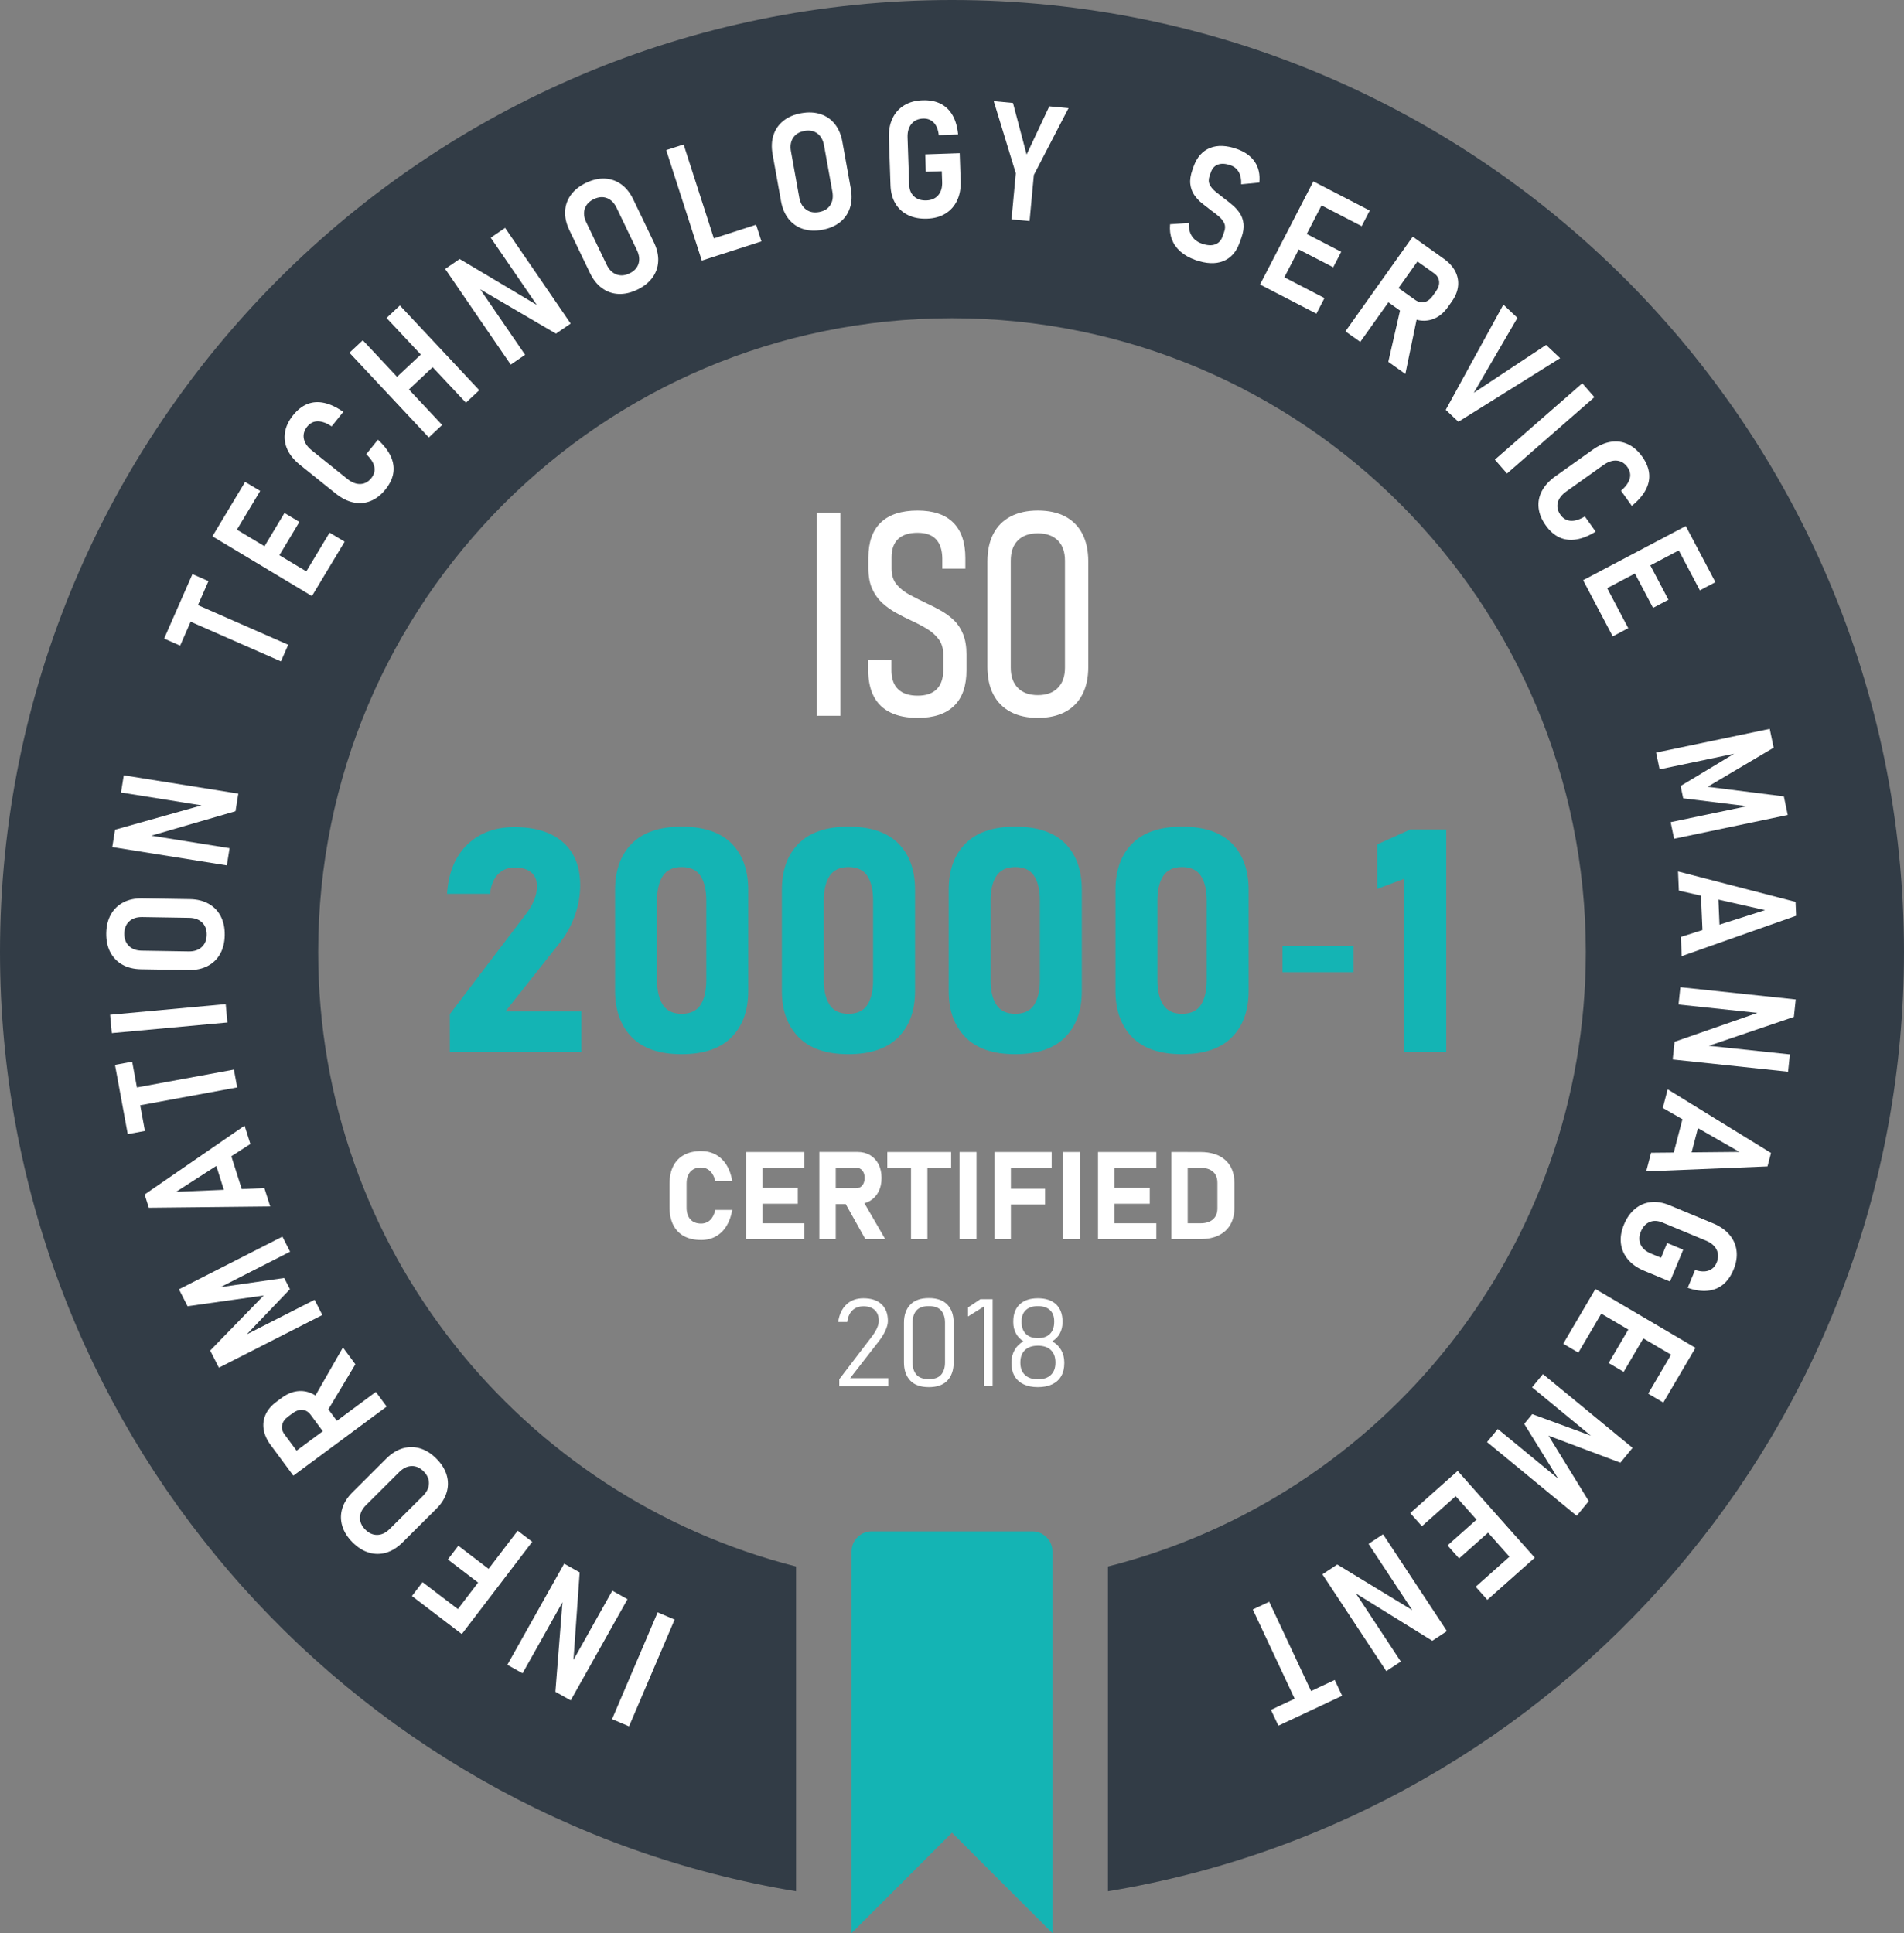 <?xml version="1.0" encoding="UTF-8"?>
<svg id="Layer_2" data-name="Layer 2" xmlns="http://www.w3.org/2000/svg" viewBox="0 0 279.467 283.734">
  <rect x="0" y="0" width="279.467" height="283.734" fill="#808080" stroke="none"/>
  <defs>
    <style>
      .cls-1 {
        fill: #14b4b4;
      }

      .cls-2 {
        fill: #fff;
      }

      .cls-3 {
        fill: #323c46;
      }

      .cls-4 {
        fill: none;
      }
    </style>
  </defs>
  <g id="Layer_1-2" data-name="Layer 1">
    <g>
      <path class="cls-1" d="M154.476,283.734v-56.022c0-1.624-1.327-2.949-2.949-2.949h-23.588c-1.622,0-2.949,1.325-2.949,2.949v56.022l14.743-14.743,14.743,14.743Z"/>
      <g>
        <rect class="cls-4" x="37.582" y="75.243" width="204.302" height="148.627"/>
        <path class="cls-2" d="M123.358,75.244v29.818h-3.445v-29.818h3.445Z"/>
        <path class="cls-2" d="M134.699,105.37c-1.586,0-2.919-.264-3.999-.79-1.08-.525-1.894-1.309-2.44-2.348s-.82-2.324-.82-3.855v-1.477l3.404-.021v1.415c-.014,1.258.308,2.208.964,2.851s1.62.964,2.892.964c1.23,0,2.164-.321,2.799-.964.637-.643.954-1.593.954-2.851v-2.174c0-.93-.222-1.691-.667-2.287-.443-.594-1.015-1.104-1.712-1.527s-1.449-.82-2.256-1.189c-.766-.355-1.521-.738-2.267-1.148-.744-.41-1.425-.896-2.04-1.456s-1.11-1.251-1.487-2.071c-.375-.82-.563-1.825-.563-3.015v-1.6c0-2.27.612-3.985,1.835-5.147,1.225-1.162,3.019-1.743,5.384-1.743,2.311,0,4.058.592,5.239,1.774,1.184,1.183,1.774,2.915,1.774,5.198v1.559h-3.384v-1.477c-.014-1.258-.321-2.204-.923-2.841-.602-.635-1.504-.953-2.707-.953-1.258,0-2.208.305-2.851.912-.643.609-.964,1.501-.964,2.677v1.661c0,.971.249,1.754.749,2.348.498.596,1.141,1.102,1.928,1.518.785.418,1.609.831,2.471,1.241.711.328,1.412.687,2.102,1.077.691.389,1.32.854,1.887,1.395.568.54,1.02,1.22,1.354,2.04.336.82.503,1.818.503,2.994v2.317c0,2.297-.604,4.037-1.815,5.219-1.209,1.184-2.99,1.774-5.342,1.774Z"/>
        <path class="cls-2" d="M152.335,105.37c-1.559,0-2.892-.294-3.999-.882s-1.952-1.438-2.532-2.553c-.582-1.114-.872-2.472-.872-4.071v-15.422c0-1.613.29-2.977.872-4.091.58-1.114,1.425-1.962,2.532-2.543s2.44-.872,3.999-.872c1.572,0,2.908.291,4.01.872,1.1.581,1.941,1.429,2.521,2.543.582,1.114.872,2.478.872,4.091v15.422c0,1.6-.29,2.957-.872,4.071-.58,1.114-1.422,1.965-2.521,2.553-1.102.588-2.438.882-4.01.882ZM152.335,102.028c1.258,0,2.235-.355,2.933-1.066s1.046-1.695,1.046-2.953v-15.709c0-1.285-.349-2.276-1.046-2.974s-1.675-1.046-2.933-1.046c-1.271,0-2.252.349-2.943,1.046-.689.697-1.035,1.688-1.035,2.974v15.709c0,1.258.346,2.242,1.035,2.953.691.711,1.672,1.066,2.943,1.066Z"/>
        <path class="cls-1" d="M66.023,154.393v-5.548l11.208-14.734c.509-.659.901-1.337,1.179-2.032.277-.697.416-1.345.416-1.943v-.045c0-.884-.285-1.564-.854-2.044-.569-.479-1.378-.719-2.426-.719-1.004,0-1.823.333-2.459.999-.637.667-1.022,1.614-1.157,2.842v.022h-6.312v-.022c.209-3.1,1.201-5.503,2.977-7.21,1.773-1.707,4.076-2.561,6.906-2.561,3.069,0,5.447.741,7.131,2.224,1.686,1.482,2.527,3.579,2.527,6.289v.022c0,1.482-.258,2.954-.775,4.413-.516,1.461-1.238,2.782-2.167,3.965l-8.041,10.152h11.163v5.93h-19.316Z"/>
        <path class="cls-1" d="M100.051,154.73c-3.249,0-5.69-.835-7.322-2.505-1.632-1.669-2.448-3.927-2.448-6.771v-14.847c0-2.89.823-5.158,2.471-6.806,1.646-1.647,4.08-2.471,7.3-2.471,3.234,0,5.671.82,7.312,2.459,1.639,1.641,2.459,3.912,2.459,6.817v14.847c0,2.89-.824,5.158-2.471,6.806-1.647,1.647-4.08,2.471-7.3,2.471ZM100.051,148.8c1.288,0,2.212-.438,2.774-1.313.561-.877.842-2.078.842-3.605v-11.702c0-1.542-.281-2.748-.842-3.616-.562-.868-1.486-1.303-2.774-1.303-1.272,0-2.194.435-2.763,1.303-.569.868-.854,2.074-.854,3.616v11.702c0,1.527.284,2.729.854,3.605.568.875,1.49,1.313,2.763,1.313Z"/>
        <path class="cls-1" d="M124.534,154.73c-3.249,0-5.69-.835-7.322-2.505-1.632-1.669-2.448-3.927-2.448-6.771v-14.847c0-2.89.823-5.158,2.471-6.806,1.646-1.647,4.08-2.471,7.3-2.471,3.234,0,5.671.82,7.312,2.459,1.639,1.641,2.459,3.912,2.459,6.817v14.847c0,2.89-.824,5.158-2.471,6.806-1.647,1.647-4.08,2.471-7.3,2.471ZM124.534,148.8c1.288,0,2.212-.438,2.774-1.313.561-.877.842-2.078.842-3.605v-11.702c0-1.542-.281-2.748-.842-3.616-.562-.868-1.486-1.303-2.774-1.303-1.272,0-2.194.435-2.763,1.303-.569.868-.854,2.074-.854,3.616v11.702c0,1.527.284,2.729.854,3.605.568.875,1.49,1.313,2.763,1.313Z"/>
        <path class="cls-1" d="M149.016,154.73c-3.249,0-5.69-.835-7.322-2.505-1.632-1.669-2.448-3.927-2.448-6.771v-14.847c0-2.89.823-5.158,2.471-6.806,1.646-1.647,4.08-2.471,7.3-2.471,3.234,0,5.671.82,7.312,2.459,1.639,1.641,2.459,3.912,2.459,6.817v14.847c0,2.89-.824,5.158-2.471,6.806-1.647,1.647-4.08,2.471-7.3,2.471ZM149.016,148.8c1.288,0,2.212-.438,2.774-1.313.561-.877.842-2.078.842-3.605v-11.702c0-1.542-.281-2.748-.842-3.616-.562-.868-1.486-1.303-2.774-1.303-1.272,0-2.194.435-2.763,1.303-.569.868-.854,2.074-.854,3.616v11.702c0,1.527.284,2.729.854,3.605.568.875,1.49,1.313,2.763,1.313Z"/>
        <path class="cls-1" d="M173.498,154.73c-3.249,0-5.69-.835-7.322-2.505-1.632-1.669-2.448-3.927-2.448-6.771v-14.847c0-2.89.823-5.158,2.471-6.806,1.646-1.647,4.08-2.471,7.3-2.471,3.234,0,5.671.82,7.312,2.459,1.639,1.641,2.459,3.912,2.459,6.817v14.847c0,2.89-.824,5.158-2.471,6.806-1.647,1.647-4.08,2.471-7.3,2.471ZM173.498,148.8c1.288,0,2.212-.438,2.774-1.313.561-.877.842-2.078.842-3.605v-11.702c0-1.542-.281-2.748-.842-3.616-.562-.868-1.486-1.303-2.774-1.303-1.272,0-2.194.435-2.763,1.303-.569.868-.854,2.074-.854,3.616v11.702c0,1.527.284,2.729.854,3.605.568.875,1.49,1.313,2.763,1.313Z"/>
        <path class="cls-1" d="M188.24,138.827h10.43v3.867h-10.43v-3.867Z"/>
        <path class="cls-1" d="M212.276,121.735v32.658h-6.154v-25.426l-3.976,1.505v-6.536l4.874-2.201h5.256Z"/>
        <path class="cls-2" d="M102.903,181.995c-.979,0-1.812-.186-2.501-.558-.688-.372-1.214-.914-1.577-1.627-.363-.711-.545-1.571-.545-2.579v-3.507c0-1.014.182-1.875.545-2.584s.89-1.251,1.577-1.626c.689-.375,1.522-.562,2.501-.562.809,0,1.528.173,2.157.519.631.346,1.152.847,1.564,1.503.414.656.699,1.453.857,2.391h-2.496c-.094-.428-.238-.789-.436-1.085-.195-.296-.434-.523-.711-.682-.279-.158-.591-.237-.937-.237-.674,0-1.196.206-1.569.62-.371.412-.558.994-.558,1.744v3.507c0,.75.187,1.33.558,1.74.373.41.896.615,1.569.615.527,0,.973-.174,1.336-.522s.612-.843.747-1.481h2.496c-.164.932-.453,1.728-.865,2.386-.414.66-.934,1.162-1.561,1.508s-1.345.519-2.153.519Z"/>
        <path class="cls-2" d="M109.503,181.864v-12.779h2.408v12.779h-2.408ZM110.373,171.405v-2.32h7.69v2.32h-7.69ZM110.373,176.678v-2.32h6.724v2.32h-6.724ZM110.373,181.864v-2.32h7.69v2.32h-7.69Z"/>
        <path class="cls-2" d="M120.261,181.864v-12.788h2.408v12.788h-2.408ZM121.219,176.722v-2.32h4.447c.375,0,.675-.138.901-.413.225-.275.341-.639.347-1.09,0-.451-.112-.814-.339-1.09-.225-.275-.528-.413-.909-.413h-4.447v-2.32h4.641c.709,0,1.329.158,1.858.475.531.316.942.762,1.235,1.336s.439,1.245.439,2.013-.147,1.438-.444,2.013c-.295.574-.707,1.02-1.234,1.336s-1.146.475-1.854.475h-4.641ZM127.011,181.864l-3.103-5.537,2.575-.404,3.445,5.941h-2.918Z"/>
        <path class="cls-2" d="M130.237,171.405v-2.32h9.369v2.32h-9.369ZM133.717,181.864v-11.733h2.408v11.733h-2.408Z"/>
        <path class="cls-2" d="M143.332,169.084v12.779h-2.496v-12.779h2.496Z"/>
        <path class="cls-2" d="M145.969,181.864v-12.779h2.408v12.779h-2.408ZM146.848,171.405v-2.32h7.515v2.32h-7.515ZM146.848,176.792v-2.32h6.548v2.32h-6.548Z"/>
        <path class="cls-2" d="M158.529,169.084v12.779h-2.496v-12.779h2.496Z"/>
        <path class="cls-2" d="M161.165,181.864v-12.779h2.408v12.779h-2.408ZM162.035,171.405v-2.32h7.69v2.32h-7.69ZM162.035,176.678v-2.32h6.724v2.32h-6.724ZM162.035,181.864v-2.32h7.69v2.32h-7.69Z"/>
        <path class="cls-2" d="M171.923,181.864v-12.779h2.408v12.779h-2.408ZM173.136,181.864v-2.32h3.067c.791,0,1.403-.191,1.837-.576.434-.383.65-.921.65-1.612v-3.762c0-.697-.217-1.236-.65-1.617s-1.046-.571-1.837-.571h-3.067v-2.32h3.015c1.605,0,2.847.4,3.722,1.199.877.801,1.314,1.927,1.314,3.38v3.621c0,.908-.188,1.707-.562,2.396s-.936,1.225-1.684,1.607c-.746.385-1.68.576-2.799.576h-3.006Z"/>
        <path class="cls-2" d="M123.188,203.463v-1.028l4.808-6.293c.316-.416.561-.82.734-1.213.172-.393.259-.741.259-1.046v-.018c0-.68-.196-1.205-.589-1.578-.393-.371-.946-.558-1.661-.558-.668,0-1.208.199-1.622.598-.412.398-.666.964-.76,1.696v.009h-1.327v-.009c.158-1.102.56-1.955,1.204-2.562.645-.605,1.474-.909,2.487-.909,1.148,0,2.036.29,2.663.87s.94,1.4.94,2.461v.009c0,.398-.116.855-.347,1.371-.232.516-.556,1.043-.972,1.582l-4.228,5.44h5.616v1.178h-7.207Z"/>
        <path class="cls-2" d="M136.327,203.595c-1.219,0-2.131-.326-2.738-.979-.605-.653-.909-1.537-.909-2.65v-5.81c0-1.131.308-2.019.923-2.663s1.523-.967,2.725-.967c1.207,0,2.117.32,2.729.963.613.641.919,1.53.919,2.667v5.81c0,1.131-.306,2.019-.919,2.663-.611.645-1.521.967-2.729.967ZM136.327,202.417c.838,0,1.444-.218,1.819-.655.375-.436.562-1.035.562-1.797v-5.81c0-.768-.188-1.368-.562-1.802s-.981-.65-1.819-.65-1.444.217-1.819.65-.562,1.034-.562,1.802v5.81c0,.762.188,1.361.562,1.797.375.438.981.655,1.819.655Z"/>
        <path class="cls-2" d="M145.697,190.684v12.779h-1.266v-11.707l-2.347,1.468v-1.327l1.819-1.213h1.793Z"/>
        <path class="cls-2" d="M152.341,203.595c-.82,0-1.52-.138-2.096-.413-.578-.275-1.019-.674-1.323-1.195s-.457-1.154-.457-1.898v-.123c0-.68.153-1.289.462-1.828.307-.539.739-.961,1.296-1.266-.475-.287-.843-.674-1.103-1.16-.262-.486-.392-1.028-.392-1.626v-.132c0-1.084.315-1.922.944-2.514.631-.592,1.52-.888,2.668-.888s2.037.296,2.668.888c.629.592.944,1.43.944,2.514v.132c0,.615-.132,1.165-.396,1.647-.264.484-.639.863-1.125,1.139.568.305,1.008.727,1.318,1.266s.466,1.148.466,1.828v.123c0,.744-.152,1.377-.457,1.898s-.745.92-1.323,1.195c-.576.275-1.275.413-2.096.413ZM152.341,202.444c.82,0,1.455-.212,1.902-.637.449-.425.673-1.027.673-1.807v-.035c0-.779-.224-1.383-.673-1.811-.447-.428-1.082-.642-1.902-.642-.814,0-1.447.214-1.898.642s-.677,1.034-.677,1.819v.044c0,.768.226,1.364.677,1.789s1.084.637,1.898.637ZM152.341,196.406c.762,0,1.351-.206,1.767-.62.416-.412.624-.997.624-1.753v-.123c0-.703-.208-1.246-.624-1.63s-1.005-.576-1.767-.576-1.351.193-1.767.58-.624.932-.624,1.635v.132c0,.744.208,1.323.624,1.735.416.414,1.005.62,1.767.62Z"/>
      </g>
      <path class="cls-3" d="M139.734,0C62.561,0,0,62.561,0,139.734c0,69.376,50.562,126.933,116.844,137.857v-47.67c-40.309-10.199-70.138-46.708-70.138-90.187,0-51.378,41.65-93.028,93.028-93.028s93.028,41.65,93.028,93.028c0,43.479-29.829,79.988-70.139,90.187v47.67c66.282-10.924,116.844-68.481,116.844-137.857C279.467,62.561,216.906,0,139.734,0Z"/>
      <g>
        <circle class="cls-4" cx="139.734" cy="138.795" r="115.454"/>
        <path class="cls-2" d="M89.839,252.325l6.691-15.671,2.49,1.063-6.691,15.67-2.49-1.062Z"/>
        <path class="cls-2" d="M92.104,234.726l-8.337,14.847-2.248-1.262,1.098-13.899.443-.141-6.363,11.331-2.229-1.25,8.338-14.848,2.277,1.28-.96,13.559-.433.147,6.186-11.016,2.228,1.251Z"/>
        <path class="cls-2" d="M68.381,237.072l-1.558,2.04-6.362-4.856,1.558-2.04,6.362,4.856ZM78.12,226.298l-10.336,13.546-2.135-1.629,10.338-13.545,2.133,1.628ZM72.888,231.164l-1.535,2.013-5.617-4.287,1.535-2.012,5.617,4.286Z"/>
        <path class="cls-2" d="M64.061,214.1c.749.754,1.25,1.556,1.502,2.407.253.852.251,1.702-.006,2.552-.257.851-.761,1.65-1.515,2.399l-4.95,4.927c-.759.755-1.562,1.257-2.411,1.507-.848.249-1.697.246-2.547-.011-.851-.256-1.65-.761-2.4-1.514-.749-.753-1.25-1.556-1.502-2.407-.252-.851-.252-1.7.002-2.548s.76-1.648,1.518-2.403l4.951-4.927c.753-.749,1.555-1.25,2.406-1.502s1.703-.25,2.553.006,1.65.761,2.399,1.514ZM62.183,215.968c-.539-.542-1.13-.804-1.771-.783-.641.021-1.243.312-1.809.874l-4.892,4.869c-.565.562-.858,1.162-.879,1.8-.021.639.239,1.229.778,1.771.535.537,1.125.8,1.768.787.645-.012,1.248-.299,1.812-.861l4.893-4.869c.564-.562.856-1.166.875-1.812.018-.646-.24-1.238-.775-1.775Z"/>
        <path class="cls-2" d="M50.336,209.744l-2.062,1.527-2.671-3.607c-.326-.439-.719-.682-1.182-.729s-.932.102-1.406.443l-.744.552c-.478.353-.765.763-.862,1.229-.097.466.017.918.343,1.357l2.671,3.607-2.062,1.527-2.636-3.56c-.559-.754-.899-1.513-1.023-2.276-.123-.765-.029-1.494.281-2.191.311-.696.833-1.316,1.567-1.86l.8-.593c.748-.554,1.504-.878,2.27-.974.766-.095,1.498.024,2.196.357s1.327.876,1.886,1.63l2.636,3.56ZM56.759,206.446l-13.702,10.147-1.591-2.147,13.703-10.147,1.59,2.147ZM52.163,200.24l-4.26,7.106-2.01-1.808,4.442-7.767,1.827,2.468Z"/>
        <path class="cls-2" d="M38.702,190.148l-11.168,1.572-1.266-2.485,15.184-7.733,1.127,2.214-11.309,5.76.594-.486,9.854-1.415.84,1.649-6.729,7.031-.962.28,11.309-5.761,1.139,2.235-15.184,7.732-1.281-2.517,7.854-8.077Z"/>
        <path class="cls-2" d="M39.659,177.077l-17.814.189-.616-1.944,14.67-10.108.854,2.692-10.903,7.021,12.957-.543.854,2.692ZM35.742,175.344l-2.414.766-2.086-6.58,2.414-.765,2.086,6.579Z"/>
        <path class="cls-2" d="M21.273,165.993l-2.523.464-1.871-10.165,2.523-.464,1.871,10.165ZM34.813,159.604l-15.374,2.831-.482-2.616,15.375-2.831.481,2.616Z"/>
        <path class="cls-2" d="M16.163,148.94l16.967-1.561.248,2.695-16.967,1.561-.248-2.695Z"/>
        <path class="cls-2" d="M32.986,137.258c-.018,1.062-.243,1.98-.678,2.755-.434.774-1.045,1.366-1.834,1.775-.787.409-1.713.604-2.775.588l-6.982-.113c-1.07-.018-1.99-.243-2.762-.678-.77-.435-1.359-1.046-1.77-1.834-.408-.788-.604-1.713-.588-2.775.018-1.062.244-1.98.678-2.755.435-.774,1.044-1.366,1.828-1.775s1.711-.605,2.781-.588l6.983.113c1.062.018,1.981.243,2.755.678.775.435,1.366,1.046,1.775,1.834s.605,1.713.588,2.775ZM30.337,137.215c.013-.766-.212-1.371-.674-1.816-.461-.444-1.09-.674-1.887-.687l-6.902-.112c-.797-.013-1.431.196-1.902.626s-.714,1.027-.727,1.793c-.012.758.211,1.363.668,1.815.457.453,1.085.687,1.881.699l6.902.111c.797.014,1.434-.199,1.908-.637.477-.438.721-1.035.732-1.793Z"/>
        <path class="cls-2" d="M33.294,127.017l-16.812-2.69.407-2.546,13.421-3.774.285.366-12.832-2.054.404-2.522,16.812,2.69-.412,2.581-13.056,3.785-.288-.354,12.475,1.996-.404,2.522Z"/>
        <path class="cls-2" d="M26.442,94.763l-2.351-1.032,4.156-9.464,2.35,1.032-4.155,9.464ZM41.234,97.073l-14.314-6.285,1.07-2.436,14.314,6.285-1.07,2.436Z"/>
        <path class="cls-2" d="M45.786,87.492l-14.605-8.776,1.383-2.3,14.605,8.776-1.383,2.3ZM34.007,79.019l-2.21-1.328,4.183-6.961,2.21,1.328-4.183,6.961ZM40.244,82.767l-2.189-1.315,3.7-6.157,2.189,1.315-3.7,6.157ZM46.402,86.467l-2.209-1.328,4.183-6.961,2.21,1.328-4.184,6.961Z"/>
        <path class="cls-2" d="M56.574,71.842c-.65.811-1.379,1.378-2.186,1.701-.807.324-1.648.393-2.524.205s-1.747-.629-2.612-1.324l-5.217-4.19c-.871-.699-1.49-1.455-1.86-2.268-.369-.813-.483-1.649-.345-2.51.14-.859.535-1.694,1.186-2.505.641-.798,1.344-1.348,2.107-1.651.766-.303,1.588-.357,2.471-.165s1.814.633,2.795,1.32l-1.71,2.129c-.509-.339-.987-.562-1.432-.669-.445-.106-.848-.102-1.207.015-.359.117-.677.347-.95.688-.445.555-.61,1.141-.496,1.759.115.618.501,1.191,1.158,1.72l5.218,4.19c.657.528,1.3.781,1.925.757.625-.023,1.16-.312,1.605-.867.411-.512.559-1.063.444-1.657-.114-.593-.51-1.211-1.187-1.854l1.711-2.129c.883.81,1.512,1.626,1.889,2.449.375.823.5,1.64.371,2.447-.129.81-.514,1.612-1.154,2.41Z"/>
        <path class="cls-2" d="M62.939,64.209l-11.65-12.435,1.959-1.835,11.649,12.435-1.958,1.835ZM68.386,59.106l-11.649-12.435,1.958-1.835,11.65,12.435-1.959,1.835ZM59.128,57.999l-1.738-1.855,5.523-5.176,1.739,1.855-5.524,5.176Z"/>
        <path class="cls-2" d="M74.964,53.519l-9.624-14.047,2.126-1.457,11.979,7.135-.068.46-7.347-10.721,2.107-1.444,9.624,14.046-2.155,1.478-11.733-6.862.059-.452,7.141,10.421-2.107,1.444Z"/>
        <path class="cls-2" d="M93.545,42.516c-.958.46-1.88.669-2.767.628-.887-.042-1.689-.323-2.408-.845s-1.309-1.261-1.77-2.219l-3.025-6.295c-.463-.965-.674-1.889-.631-2.772.045-.883.326-1.684.848-2.402s1.262-1.309,2.219-1.769c.957-.461,1.88-.67,2.767-.628s1.688.321,2.405.839c.718.519,1.309,1.26,1.771,2.224l3.025,6.295c.461.958.67,1.881.629,2.768-.042.887-.324,1.689-.846,2.408s-1.26,1.308-2.218,1.769ZM92.398,40.128c.689-.331,1.131-.803,1.322-1.415s.113-1.277-.231-1.995l-2.99-6.222c-.345-.718-.815-1.191-1.411-1.421s-1.238-.179-1.929.153c-.683.328-1.124.799-1.325,1.41-.199.612-.127,1.277.219,1.995l2.99,6.221c.346.719.82,1.192,1.424,1.422.605.229,1.248.181,1.932-.148Z"/>
        <path class="cls-2" d="M103.01,38.246l-5.224-16.218,2.555-.823,5.224,16.219-2.555.822ZM104.204,37.863l-.787-2.443,7.562-2.436.787,2.442-7.562,2.437Z"/>
        <path class="cls-2" d="M120.682,33.73c-1.046.188-1.991.145-2.834-.133-.844-.276-1.542-.762-2.097-1.456-.553-.694-.924-1.563-1.112-2.609l-1.237-6.874c-.189-1.054-.146-2,.131-2.84s.764-1.536,1.458-2.09,1.563-.925,2.609-1.113,1.99-.144,2.834.133,1.542.761,2.095,1.45c.553.69.925,1.562,1.114,2.616l1.237,6.873c.188,1.046.145,1.991-.133,2.834-.276.844-.762,1.543-1.456,2.097s-1.563.924-2.609,1.112ZM120.212,31.123c.754-.136,1.305-.473,1.652-1.012.347-.539.45-1.2.309-1.984l-1.223-6.793c-.142-.785-.469-1.367-.981-1.747s-1.146-.502-1.899-.366c-.746.135-1.297.47-1.652,1.006-.356.537-.464,1.197-.322,1.981l1.223,6.793c.142.784.473,1.367.994,1.75s1.154.507,1.9.372Z"/>
        <path class="cls-2" d="M135.802,22.656l5.06-.173.14,4.1c.037,1.093-.14,2.047-.529,2.861-.391.814-.959,1.451-1.706,1.911-.747.459-1.647.706-2.701.742-1.062.036-1.988-.138-2.778-.521-.791-.384-1.41-.949-1.858-1.696-.447-.746-.688-1.639-.724-2.678l-.236-6.934c-.038-1.108.139-2.072.529-2.891.39-.818.96-1.457,1.711-1.917.75-.459,1.648-.707,2.695-.742,1.021-.035,1.901.131,2.637.496.735.366,1.323.929,1.764,1.688.439.759.715,1.703.823,2.833l-2.834.097c-.099-.833-.353-1.452-.761-1.856s-.922-.596-1.538-.575c-.734.025-1.306.287-1.715.786-.409.498-.599,1.161-.571,1.989l.236,6.934c.025.733.264,1.308.715,1.723.452.414,1.057.608,1.814.583.733-.025,1.31-.275,1.727-.751.418-.476.613-1.127.585-1.954l-.054-1.581-2.343.079-.087-2.553Z"/>
        <path class="cls-2" d="M156.838,15.868l-5.091,9.812-.629,6.768-2.649-.246.63-6.768-3.24-10.588,2.823.263,2.002,7.577,3.331-7.081,2.823.263Z"/>
        <path class="cls-2" d="M175.44,38.151c-.868-.309-1.592-.718-2.169-1.227-.578-.508-.996-1.099-1.255-1.771-.259-.673-.349-1.418-.273-2.237l2.754-.188c-.038.758.107,1.394.435,1.908.326.515.814.887,1.461,1.117.766.272,1.412.315,1.938.13s.894-.569,1.101-1.15l.255-.718c.167-.472.171-.883.01-1.234s-.417-.681-.768-.988-.741-.612-1.173-.915c-.438-.33-.881-.677-1.328-1.039s-.826-.771-1.138-1.226c-.311-.455-.503-.985-.577-1.593-.074-.606.032-1.314.32-2.124l.153-.431c.493-1.384,1.295-2.299,2.407-2.745,1.112-.445,2.441-.394,3.986.157,1.164.413,2.027,1.038,2.593,1.874.565.835.788,1.85.671,3.043l-2.667.258c.034-.726-.082-1.324-.349-1.797-.268-.473-.662-.802-1.186-.988-.721-.257-1.334-.299-1.84-.126-.504.173-.859.546-1.063,1.12l-.185.52c-.178.5-.178.936.002,1.307.178.37.463.717.855,1.038.391.321.812.654,1.262.996.434.32.856.658,1.27,1.012.413.354.764.751,1.051,1.189.287.438.464.95.529,1.537.064.587-.039,1.264-.312,2.029l-.255.717c-.489,1.377-1.301,2.286-2.433,2.729-1.133.442-2.493.381-4.083-.185Z"/>
        <path class="cls-2" d="M184.945,41.761l7.826-15.136,2.383,1.232-7.825,15.137-2.384-1.233ZM186.007,42.311l1.184-2.291,7.214,3.73-1.185,2.29-7.213-3.729ZM189.306,35.929l1.173-2.27,6.382,3.3-1.174,2.27-6.381-3.3ZM192.648,29.465l1.184-2.29,7.215,3.729-1.185,2.29-7.214-3.729Z"/>
        <path class="cls-2" d="M197.479,48.633l9.879-13.897,2.178,1.548-9.879,13.897-2.178-1.548ZM202.562,43.504l1.487-2.092,3.658,2.601c.446.317.896.426,1.349.327.455-.1.854-.386,1.2-.858l.536-.755c.344-.483.49-.962.438-1.436-.052-.473-.301-.868-.747-1.185l-3.658-2.601,1.487-2.092,3.61,2.566c.764.544,1.324,1.159,1.678,1.847.354.688.492,1.412.413,2.17-.079.759-.384,1.511-.913,2.256l-.577.812c-.538.758-1.157,1.301-1.854,1.629-.699.328-1.432.442-2.199.342-.768-.1-1.533-.421-2.297-.965l-3.611-2.566ZM203.773,53.108l1.846-8.077,2.471,1.095-1.813,8.761-2.503-1.778Z"/>
        <path class="cls-2" d="M212.204,60.152l8.46-15.445,2.062,1.946-6.407,11.002,10.616-7.027,2.062,1.947-14.936,9.331-1.857-1.754Z"/>
        <path class="cls-2" d="M234.028,58.293l-12.833,11.209-1.781-2.038,12.834-11.209,1.78,2.038Z"/>
        <path class="cls-2" d="M226.878,77.108c-.604-.847-.951-1.702-1.043-2.566-.094-.864.07-1.692.488-2.484.42-.793,1.081-1.511,1.984-2.154l5.451-3.881c.91-.647,1.807-1.039,2.689-1.173.882-.135,1.718-.018,2.508.351.789.368,1.485.975,2.088,1.821.594.834.932,1.66,1.016,2.478.084.818-.087,1.625-.512,2.422-.426.797-1.103,1.574-2.031,2.331l-1.584-2.225c.465-.398.81-.797,1.033-1.196.225-.398.329-.787.314-1.165-.016-.378-.149-.745-.403-1.102-.412-.579-.932-.897-1.558-.955s-1.283.158-1.971.647l-5.45,3.881c-.688.489-1.104,1.038-1.252,1.646s-.015,1.202.397,1.781c.381.534.872.827,1.475.878.602.051,1.305-.161,2.107-.637l1.583,2.224c-1.019.63-1.976,1.014-2.87,1.151-.895.139-1.713.036-2.456-.308s-1.412-.933-2.005-1.766Z"/>
        <path class="cls-2" d="M232.367,85.161l15.07-7.951,1.253,2.373-15.07,7.951-1.253-2.373ZM232.925,86.219l2.28-1.203,3.79,7.183-2.281,1.203-3.789-7.183ZM239.279,82.867l2.26-1.192,3.352,6.354-2.26,1.192-3.352-6.354ZM245.714,79.47l2.281-1.203,3.789,7.183-2.279,1.203-3.791-7.183Z"/>
        <path class="cls-2" d="M250.642,115.482l11.189,1.408.57,2.729-16.678,3.487-.508-2.432,12.422-2.598-.7.314-9.88-1.215-.379-1.812,8.336-5.023,1.002-.018-12.423,2.598-.514-2.455,16.679-3.487.578,2.765-9.695,5.738Z"/>
        <path class="cls-2" d="M246.3,127.904l17.247,4.467.087,2.037-16.799,5.93-.121-2.821,12.357-3.933-12.65-2.858-.121-2.821ZM249.63,130.599l2.529-.108.296,6.896-2.528.108-.297-6.896Z"/>
        <path class="cls-2" d="M246.64,144.901l16.934,1.794-.271,2.564-13.203,4.481-.305-.351,12.924,1.369-.269,2.541-16.933-1.794.275-2.599,12.836-4.474.306.339-12.562-1.331.269-2.541Z"/>
        <path class="cls-2" d="M244.776,159.884l15.171,9.342-.516,1.973-17.801.728.714-2.732,12.968-.125-11.25-6.451.714-2.733ZM247.165,163.44l2.449.64-1.744,6.679-2.449-.64,1.744-6.679Z"/>
        <path class="cls-2" d="M247.06,183.419l-1.941,4.676-3.788-1.573c-1.011-.42-1.805-.977-2.384-1.669-.58-.693-.924-1.475-1.031-2.345-.108-.87.039-1.792.444-2.766.407-.981.95-1.752,1.626-2.312.678-.561,1.449-.89,2.314-.987s1.777.053,2.736.452l6.407,2.66c1.024.426,1.828.985,2.411,1.681.582.694.928,1.479,1.034,2.352.106.874-.04,1.794-.442,2.761-.393.945-.907,1.676-1.545,2.194-.639.517-1.394.818-2.268.904-.873.086-1.846-.056-2.918-.426l1.087-2.619c.799.256,1.468.282,2.005.078s.924-.592,1.16-1.161c.282-.679.281-1.307-.003-1.886s-.809-1.027-1.573-1.345l-6.406-2.661c-.679-.282-1.301-.304-1.865-.063-.564.238-.992.708-1.283,1.408-.281.678-.293,1.306-.033,1.883s.771,1.025,1.537,1.343l1.461.606.898-2.164,2.359.979Z"/>
        <path class="cls-2" d="M233.566,190.223l2.222,1.307-4.116,7.001-2.223-1.307,4.117-7.001ZM234.171,189.192l14.688,8.636-1.36,2.313-14.688-8.636,1.36-2.313ZM239.757,193.864l2.203,1.295-3.641,6.192-2.203-1.295,3.641-6.192ZM246.031,197.552l2.223,1.307-4.115,7-2.223-1.307,4.115-7Z"/>
        <path class="cls-2" d="M227.291,210.722l5.906,9.606-1.771,2.154-13.159-10.823,1.578-1.919,9.801,8.062-.684-.35-5.236-8.465,1.176-1.43,9.136,3.355.642.771-9.803-8.062,1.594-1.938,13.159,10.824-1.794,2.181-10.544-3.968Z"/>
        <path class="cls-2" d="M213.062,216.688l1.713,1.928-6.07,5.395-1.713-1.928,6.07-5.395ZM213.956,215.894l11.318,12.736-2.006,1.783-11.318-12.736,2.006-1.783ZM217.834,222.058l1.696,1.909-5.369,4.772-1.697-1.91,5.37-4.771ZM222.668,227.497l1.713,1.927-6.071,5.396-1.712-1.928,6.07-5.395Z"/>
        <path class="cls-2" d="M203.002,225.193l9.378,14.213-2.152,1.42-11.852-7.344.078-.458,7.156,10.848-2.132,1.407-9.378-14.212,2.182-1.439,11.611,7.065-.066.451-6.957-10.544,2.132-1.407Z"/>
        <path class="cls-2" d="M186.292,235.1l6.638,14.154-2.408,1.129-6.638-14.153,2.408-1.13ZM195.908,246.577l1.09,2.323-9.358,4.389-1.09-2.323,9.358-4.389Z"/>
      </g>
    </g>
  </g>
</svg>